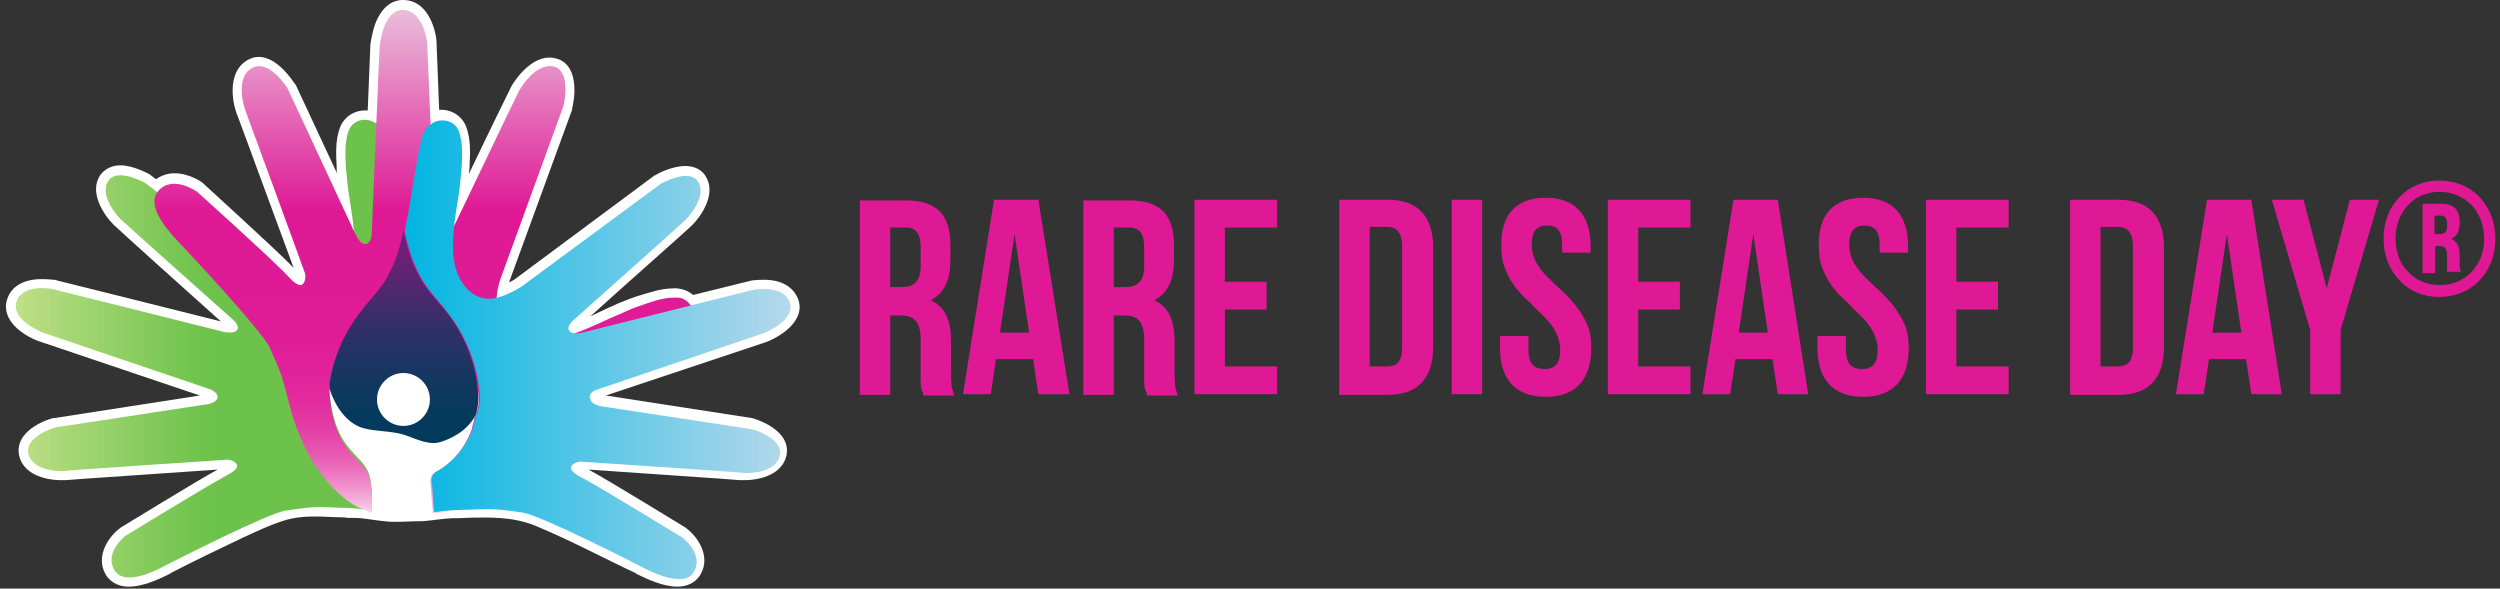 <?xml version="1.0" encoding="UTF-8"?> <svg xmlns="http://www.w3.org/2000/svg" xmlns:xlink="http://www.w3.org/1999/xlink" width="378px" height="89px" viewBox="0 0 378 89" version="1.1"><rect x="0" y="0" width="378" height="89" fill="#333333" stroke="none"/><title>Rare-disease-day-logo</title><defs><linearGradient x1="-0.177%" y1="50.018%" x2="99.849%" y2="50.018%" id="linearGradient-1"><stop stop-color="#C2E189" offset="0%"></stop><stop stop-color="#B0DA7C" offset="9.776%"></stop><stop stop-color="#7FC958" offset="37.94%"></stop><stop stop-color="#6CC24A" offset="51.91%"></stop></linearGradient><linearGradient x1="46.66%" y1="53.442%" x2="46.66%" y2="44.462%" id="linearGradient-2"><stop stop-color="#F9D2EA" offset="0%"></stop><stop stop-color="#F5B4DD" offset="2.065%"></stop><stop stop-color="#F090CC" offset="5.072%"></stop><stop stop-color="#EB70BD" offset="8.455%"></stop><stop stop-color="#E754B0" offset="12.19%"></stop><stop stop-color="#E43EA6" offset="16.41%"></stop><stop stop-color="#E22D9E" offset="21.34%"></stop><stop stop-color="#E02299" offset="27.44%"></stop><stop stop-color="#DF1B96" offset="35.99%"></stop><stop stop-color="#DF1995" offset="59.73%"></stop><stop stop-color="#EABEDB" offset="100%"></stop></linearGradient><linearGradient x1="49.983%" y1="99.561%" x2="49.983%" y2="-0.08%" id="linearGradient-3"><stop stop-color="#F9D2EA" offset="0%"></stop><stop stop-color="#F5B4DD" offset="2.065%"></stop><stop stop-color="#F090CC" offset="5.072%"></stop><stop stop-color="#EB70BD" offset="8.455%"></stop><stop stop-color="#E754B0" offset="12.19%"></stop><stop stop-color="#E43EA6" offset="16.41%"></stop><stop stop-color="#E22D9E" offset="21.34%"></stop><stop stop-color="#E02299" offset="27.44%"></stop><stop stop-color="#DF1B96" offset="35.99%"></stop><stop stop-color="#DF1995" offset="59.73%"></stop><stop stop-color="#EABEDB" offset="100%"></stop></linearGradient><linearGradient x1="49.608%" y1="100.093%" x2="49.608%" y2="-0.122%" id="linearGradient-4"><stop stop-color="#003B5C" offset="0%"></stop><stop stop-color="#053A5D" offset="14.35%"></stop><stop stop-color="#153661" offset="32.32%"></stop><stop stop-color="#2E3067" offset="52.2%"></stop><stop stop-color="#522770" offset="73.33%"></stop><stop stop-color="#6D2077" offset="87.21%"></stop></linearGradient><linearGradient x1="-0.494%" y1="49.762%" x2="100.007%" y2="49.762%" id="linearGradient-5"><stop stop-color="#00B5E2" offset="0%"></stop><stop stop-color="#B9D9EB" offset="100%"></stop></linearGradient><linearGradient x1="45.73%" y1="48.952%" x2="47.59%" y2="48.952%" id="linearGradient-6"><stop stop-color="#00B5E2" offset="0%"></stop><stop stop-color="#B9D9EB" offset="100%"></stop></linearGradient></defs><g id="Page-1" stroke="none" stroke-width="1" fill="none" fill-rule="evenodd"><g id="Rare-disease-day-logo" fill-rule="nonzero"><g id="Group"><path d="M115.9,51.7 C118.2,50.8 121.8,48.4 120.7,45.3 C120,43.4 118.2,42.3 115.5,42.3 C114.5,42.3 113.8,42.4 113.7,42.4 L104.8,44.6 C104.1,44 103.3,43.7 102.4,43.6 C102.2,43.6 102,43.6 101.8,43.6 C99.9,43.6 98,44.3 96.3,44.8 L96,44.9 C95.1,45.2 94.2,45.6 93.4,45.9 L93,46.1 C92.3,46.4 91.6,46.7 90.8,47.1 C90.3,47.3 89.8,47.6 89.3,47.8 C93.7,43.8 103.9,34.8 104.6,34.1 C106.2,32.5 108.4,29.1 106.6,26.5 C106.2,25.9 105.3,25.1 103.6,25.1 C101.6,25.1 99.3,26.3 99.1,26.5 L99,26.5 L78,42.1 C77.8,42.3 77.5,42.4 77.2,42.6 C77.1,42.6 77,42.7 77,42.7 C77,42.7 77,42.6 77,42.6 L86.5,16.6 L86.5,16.4 C86.7,15.8 87.9,10.1 84.3,8.9 C83.9,8.8 83.5,8.7 83.1,8.7 C79.9,8.7 77.5,12.7 77.3,13.1 C77,13.7 73.8,20.2 70.9,26.3 C70.9,26 71,25.6 71,25.3 L71,25 C71.1,23.2 71.2,21.1 70.5,19.2 C69.9,17.6 68.4,16.6 66.7,16.6 C66.6,16.6 66.5,16.6 66.4,16.6 L66,6.3 L66,6.2 C65.8,4 64.5,0.1 61.1,-6.48960052e-14 C58.5,-0.1 57.2,2.3 56.7,3.7 C56.2,5.2 56,6.7 56,6.8 L55.6,16.7 C55.5,16.7 55.3,16.7 55.2,16.7 C53.5,16.7 52,17.7 51.4,19.3 C50.7,21.2 50.8,23.3 50.9,25.1 L50.9,25.4 C50.9,25.7 50.9,26 51,26.3 L44.7,12.8 L44.6,12.7 C44.3,12.3 42,8.6 39.1,8.6 C38.5,8.6 37.9,8.8 37.4,9.1 C34,11.1 35.4,16.3 35.8,17.2 C36.1,17.9 42.6,35.7 44.4,40.5 C44.3,40.4 44.3,40.4 44.2,40.3 C41.6,37.6 31.2,28.2 30.8,27.8 L30.7,27.7 C30.5,27.5 28.6,26.2 26.4,26.2 C25.4,26.2 24.4,26.5 23.6,27.1 L22.8,26.5 L22.7,26.4 C22.5,26.3 20.2,25 18.2,25 C16.6,25 15.7,25.8 15.2,26.4 C13.4,29 15.6,32.4 17.2,34 C17.9,34.7 29.7,45.3 33.4,48.6 C29.1,47.5 8.2,42.3 8.2,42.3 L8.1,42.3 C8,42.3 7.3,42.2 6.3,42.2 C3.6,42.2 1.7,43.3 1.1,45.2 C-4.76285678e-14,48.4 3.6,50.8 5.9,51.6 L30.2,59.8 L8.3,63.2 L8.1,63.2 C5.8,63.8 2.2,65.7 2.9,68.9 C3.5,71.6 6.6,72.6 9.3,72.6 C9.5,72.6 9.7,72.6 9.9,72.6 C10.6,72.5 27.5,71.4 32.9,71 C29.6,72.8 18.7,79.5 18.2,79.8 L18.1,79.9 C16.6,81 14.3,84 16,86.9 C16.5,87.7 17.5,88.7 19.5,88.7 C21.6,88.7 24,87.6 25.6,86.8 L25.9,86.6 C29.4,84.8 32.9,83.1 36.5,81.4 C38.7,80.4 40.9,79.3 43.3,78.6 C45.8,77.9 48.3,78.1 50.8,78.2 C51.4,78.2 52,78.2 52.6,78.3 C53.4,78.3 54.2,78.3 55,78.4 C56.6,78.6 58.1,78.9 59.7,78.9 C61.1,78.9 62.5,78.8 64,78.8 C65.2,78.7 66.4,78.5 67.7,78.4 C68.6,78.3 69.5,78.4 70.4,78.3 C74.2,78.2 77.7,78.1 81.2,79.6 C83.8,80.7 86.4,81.9 89,83.2 C91.3,84.3 93.6,85.5 96,86.6 L96.3,86.8 C97.9,87.6 100.3,88.7 102.4,88.7 C104.4,88.7 105.4,87.7 105.9,86.9 C107.6,84 105.3,81 103.8,79.9 L103.7,79.8 C103.2,79.5 92.3,72.8 89,71 C94.4,71.4 111.2,72.5 111.9,72.6 C112.1,72.6 112.4,72.6 112.5,72.6 C115.2,72.6 118.3,71.6 118.9,68.9 C119.6,65.7 116,63.9 113.7,63.2 L113.6,63.2 L91.6,59.8 L115.9,51.7 L115.9,51.7 Z" id="Path" fill="#FFFFFF" style="mix-blend-mode: overlay;"></path><path d="M59.8,28.5 C59.4,26.3 59.2,24.1 58.6,21.9 C58.3,20.6 58.1,19.3 56.9,18.6 C56.9,18.6 56.9,18.6 56.8,18.6 C56.3,18.3 55.7,18.1 55.2,18.1 C54.1,18.1 53.1,18.7 52.7,19.8 C52.1,21.5 52.2,23.5 52.3,25.3 C52.4,26.3 52.5,27.3 52.6,28.3 C52.8,30 53.3,32.4 53.5,34.9 C53.7,36.9 53.6,39 53.1,40.8 C52.5,42.7 51,44.6 49,45 C47.3,45.4 45.6,44.6 44.2,43.8 C43.8,43.6 43.5,43.4 43.2,43.2 L23.7,29 L22,27.7 C22,27.7 19.9,26.5 18.2,26.5 C17.5,26.5 16.8,26.7 16.4,27.3 C15,29.3 17.4,32.3 18.2,33.1 C19,33.9 35.3,48.4 35.3,48.4 C35.3,48.4 36.2,49.2 35.9,49.8 C35.6,50.4 34.6,50.3 33.9,50.2 C33.2,50 7.9,43.7 7.9,43.7 C7.9,43.7 3.4,42.8 2.5,45.6 C1.6,48.4 6.5,50.3 6.5,50.3 L31.9,58.9 C31.9,58.9 33,59.4 32.9,60.1 C32.8,60.8 31.5,61.1 31.5,61.1 L8.5,64.6 C8.5,64.6 3.7,65.9 4.3,68.6 C4.9,71.3 9.3,71.3 9.8,71.2 C10.3,71.1 34.3,69.5 34.4,69.5 C35,69.5 36.1,70 35.8,70.7 C35.4,71.4 34.3,71.8 33.7,72.2 C30.6,73.9 19,81 19,81 C19,81 15.7,83.5 17.3,86.2 C18.9,88.9 24.3,85.9 25.2,85.4 C26.2,84.9 40.7,77.5 43.2,77.2 C44.6,77 45.9,76.8 47.3,76.7 C49.1,76.6 50.9,76.8 52.7,76.8 C53.3,76.8 54.9,77 56.1,77.1 C56.1,77.1 56.1,77.1 56.2,77.1 C56.5,70.2 55.1,70.7 52.5,67.4 C49.8,64 49.8,58.5 49.8,58.5 C49.8,58.5 49.8,58.5 49.8,58.6 C49.8,58.4 49.8,58.3 49.8,58.1 C50.3,54.2 52,50.3 54.4,47.2 C55.8,45.4 57.5,43.8 58.6,41.7 C59.7,39.7 60.4,37.4 60.9,35.2 C60.9,35 61,34.9 61,34.7 C60.5,32.7 60.1,30.6 59.8,28.5 Z" id="Path" fill="url(#linearGradient-1)"></path><g transform="translate(23, 1)"><path d="M48.7,62 C48.7,62 48.7,61.9 48.7,62 C48.7,61.9 48.7,62 48.7,62 Z" id="Path" fill="url(#linearGradient-2)"></path><path d="M81.4,45.1 C80.9,44.5 80.3,44 79.4,44 C79.2,44 79.1,44 78.9,44 C77.1,44 75.3,44.7 73.6,45.3 C72.6,45.6 71.6,46.1 70.7,46.5 C68.9,47.2 66.5,48.5 63.9,49.4 C62.1,50 60.1,50.5 58.2,50.5 C56.5,50.5 54.9,49.9 53.6,48.9 C52.1,47.8 51.9,45.7 52.1,43.9 C52.2,42.4 52.7,41.1 52.7,41.1 L62.2,15 C62.2,15 63.4,10 60.9,9.1 C60.6,9 60.4,9 60.1,9 C57.9,9 56,11.8 55.5,12.7 C55,13.6 47.5,29.4 45.4,33.7 C45.1,34.4 44.9,34.8 44.9,34.8 C44.9,34.8 44.4,35.9 43.7,35.8 C43,35.7 42.8,34.6 42.7,33.9 C42.7,33.5 42.4,25.1 42.1,17.6 C41.8,11.3 41.6,5.5 41.6,5.5 C41.6,5.5 41.1,0.7 38,0.5 C38,0.5 37.9,0.5 37.9,0.5 C34.9,0.5 34.4,6 34.4,6 L33.9,17.6 L33.2,34.5 C33.2,34.5 33.1,35.8 32.3,35.9 C31.5,36 30.9,34.7 30.9,34.7 L30.5,33.9 L20.5,12.4 C20.5,12.4 18.4,9 16.2,9 C15.8,9 15.5,9.1 15.1,9.3 C12.5,10.7 13.9,15.2 14.1,15.7 C14.3,16.2 23.1,40.2 23.1,40.3 C23.3,40.9 23.1,42.2 22.3,42.1 C21.5,41.9 20.7,40.9 20.2,40.4 C17.6,37.7 6.8,28 6.8,28 C6.8,28 3.2,25.4 1,27.8 C0.9,27.9 0.8,28 0.7,28.2 C-0.9,30.7 3.4,34.9 4.1,35.7 C4.9,36.5 16.8,49.2 17.8,51.6 C18.4,52.9 19,54.3 19.5,55.6 C20.1,57.4 20.5,59.3 21,61.1 C21.5,62.9 22.2,64.7 23,66.4 C23.8,68.1 24.7,69.6 25.9,71.1 C27.1,72.6 28.5,74 30.1,75.1 C30.7,75.5 31.4,75.8 32.1,76.1 C32.4,76.2 32.7,76.4 33.2,76.5 C33.5,69.6 32.1,70.1 29.5,66.8 C26.8,63.4 26.8,57.9 26.8,57.9 C26.8,57.9 26.8,57.9 26.8,58 C26.8,57.8 26.8,57.7 26.8,57.5 C27.3,53.6 29,49.7 31.4,46.6 C32.8,44.8 34.5,43.2 35.6,41.1 C36.7,39.1 37.4,36.8 37.9,34.6 C37.9,34.4 38,34.3 38,34.1 C38,34.3 38.1,34.4 38.1,34.6 C38.6,36.9 39.3,39.1 40.4,41.1 C41.5,43.1 43.2,44.7 44.6,46.6 C47,49.7 48.7,53.6 49.2,57.5 C49.5,59.4 49.5,60.5 48.7,62.3 C48.7,62.3 48.7,62.3 48.7,62.3 C48.7,62.5 48.6,62.9 48.4,63.5 C48.4,63.5 48.4,63.5 48.4,63.6 C48.4,63.6 48.4,63.6 48.4,63.7 C47.8,65.5 46.2,68.7 42.6,70.6 C42.6,70.6 42,71 42.1,72 C42.2,72.8 42.3,75.3 42.4,76.6 C43.3,76.7 44.2,76.4 44.5,76.3 C45,76.1 45.5,75.9 46,75.7 C49.8,74 53.3,71.1 55.8,67.7 C57.2,65.7 58.4,63.6 60.1,61.8 C61.8,60 63.9,58.7 66.1,57.5 C68.2,56.3 70.4,55.3 72.6,54.3 C74.7,53.3 76.9,52.3 79,51.1 C80.3,50.4 81.5,49.8 81.9,48.3 C82.1,46.9 81.9,45.9 81.4,45.1 Z M22.5,43.5 C23.3,43.8 24.1,44.1 25,44.1 C24.1,44 23.3,43.8 22.5,43.5 Z M30.5,36.1 C30.5,35.8 30.5,35.6 30.5,35.3 C30.5,35.6 30.5,35.8 30.5,36.1 Z" id="Shape" fill="url(#linearGradient-3)" style="mix-blend-mode: multiply;"></path></g><path d="M72.2,58.2 C71.7,54.3 70,50.4 67.6,47.3 C66.2,45.5 64.5,43.9 63.4,41.8 C62.3,39.8 61.6,37.5 61.1,35.3 C61.1,35.1 61,35 61,34.8 C61,35 60.9,35.1 60.9,35.3 C60.4,37.6 59.7,39.8 58.6,41.8 C57.5,43.8 55.8,45.4 54.4,47.3 C52,50.4 50.3,54.3 49.8,58.2 C49.8,58.4 49.8,58.5 49.8,58.7 C50.6,61.3 52.3,63.9 54.8,64.7 C56.9,65.3 59.2,65.1 61.3,65.8 C63,66.4 64.9,67.4 66.7,66.8 C67.9,66.4 70.5,65.4 71.9,62.8 C71.9,62.8 71.9,62.9 71.9,62.9 C72.4,61.2 72.4,60.1 72.2,58.2 Z M61,64.4 C58.8,64.4 57,62.6 57,60.4 C57,58.2 58.8,56.4 61,56.4 C63.2,56.4 65,58.2 65,60.4 C65,62.6 63.2,64.4 61,64.4 Z" id="Shape" fill="url(#linearGradient-4)"></path><g id="Path" transform="translate(61, 18)"><path d="M29,41 L54.4,32.4 C54.4,32.4 59.4,30.5 58.4,27.7 C57.8,26 55.9,25.7 54.5,25.7 C53.6,25.7 53,25.8 53,25.8 C53,25.8 48.6,26.9 43.4,28.2 C36.2,30 27.4,32.2 27,32.3 C26.7,32.4 26.3,32.4 25.9,32.4 C25.5,32.4 25.2,32.2 25,31.9 C24.7,31.3 25.6,30.5 25.6,30.5 C25.6,30.5 41.9,16 42.7,15.2 C43.5,14.4 45.9,11.4 44.5,9.4 C44.1,8.8 43.4,8.6 42.7,8.6 C41,8.6 38.9,9.8 38.9,9.8 L17.9,25.3 C17.6,25.5 17.2,25.7 16.9,25.9 C16.1,26.3 15.1,26.8 14.2,27 C13.5,27.2 12.8,27.2 12.1,27.1 C10.1,26.7 8.6,24.8 8,22.9 C7.4,21 7.4,18.9 7.6,16.9 C7.8,14.4 8.3,12.1 8.5,10.4 C8.6,9.4 8.7,8.4 8.8,7.4 C8.9,5.6 9,3.6 8.4,1.9 C8,0.8 7,0.2 5.9,0.2 C5.4,0.2 4.8,0.3 4.3,0.7 C4.3,0.7 4.3,0.7 4.3,0.7 C3,1.5 2.8,2.7 2.5,4.1 C2,6.3 1.7,8.5 1.3,10.7 C1,12.8 0.6,14.9 0.2,16.9 C0.2,17.1 0.3,17.2 0.3,17.4 C0.8,19.7 1.5,21.9 2.6,23.9 C3.7,25.9 5.4,27.5 6.8,29.4 C9.2,32.5 10.9,36.4 11.4,40.3 C11.7,42.2 11.7,43.3 10.9,45.1 C10.9,45.1 10.9,45.1 10.9,45.1 C10.9,45.3 10.8,45.7 10.6,46.3 C10.6,46.3 10.6,46.3 10.6,46.4 C10.6,46.4 10.6,46.4 10.6,46.5 C10,48.3 8.4,51.5 4.8,53.4 C4.8,53.4 4.2,53.8 4.3,54.8 C4.4,55.6 4.5,58.1 4.6,59.4 C4.6,59.4 4.6,59.4 4.6,59.4 C4.6,59.4 4.6,59.4 4.6,59.4 C4.7,59.4 4.7,59.4 4.8,59.4 C5.1,59.4 5.3,59.4 5.6,59.3 C6.7,59.2 8.1,59.1 8.5,59.1 C10.3,59.1 12.1,58.9 13.9,59 C15.3,59.1 16.6,59.3 18,59.5 C20.5,59.8 35.1,67.2 36,67.7 C37,68.2 42.4,71.1 43.9,68.5 C45.5,65.8 42.2,63.3 42.2,63.3 C42.2,63.3 30.6,56.2 27.5,54.5 C26.9,54.2 25.8,53.7 25.4,53 C25,52.3 26.2,51.8 26.8,51.8 C26.9,51.8 50.9,53.4 51.4,53.5 C51.9,53.6 56.3,53.6 56.9,50.9 C57.5,48.2 52.7,46.9 52.7,46.9 L29.7,43.4 C29.7,43.4 28.4,43.1 28.3,42.4 C27.8,41.5 29,41 29,41 Z" fill="url(#linearGradient-5)" style="mix-blend-mode: multiply;"></path><path d="M10.7,45 C10.7,45 10.7,44.9 10.7,45 C10.7,44.9 10.7,45 10.7,45 Z" fill="url(#linearGradient-6)"></path></g></g><g id="Group" transform="translate(130, 27)" fill="#DF1995"><path d="M9.6,32.6 C9.6,32.4 9.5,32.2 9.4,32.1 C9.3,31.8 9.2,31.3 9.2,30.5 C9.2,30.1 9.2,29.6 9.2,29 L9.2,24.4 C9.2,21.7 8.3,20.7 6.2,20.7 L4.6,20.7 L4.6,32.7 L0,32.7 L0,3.3 L6.9,3.3 C11.7,3.3 13.7,5.5 13.7,10.1 L13.7,12.4 C13.7,15.4 12.7,17.4 10.7,18.4 C13,19.4 13.8,21.6 13.8,24.7 L13.8,29.2 C13.8,30.7 13.8,31.6 14.3,32.8 L9.6,32.8 L9.6,32.6 Z M4.6,7.4 L4.6,16.4 L6.4,16.4 C8.1,16.4 9.2,15.6 9.2,13.3 L9.2,10.4 C9.2,8.3 8.5,7.4 6.9,7.4 L4.6,7.4 Z" id="Shape"></path><path d="M31.7,32.6 L27,32.6 L26.2,27.3 L20.6,27.3 L19.8,32.6 L15.6,32.6 L20.3,3.2 L27,3.2 L31.7,32.6 Z M21.2,23.3 L25.6,23.3 L23.4,8.4 L21.2,23.3 Z" id="Shape"></path><path d="M43.4,32.6 C43.4,32.4 43.3,32.2 43.2,32.1 C43.1,31.8 43,31.3 43,30.5 C43,30.1 43,29.6 43,29 L43,24.4 C43,21.7 42.1,20.7 40,20.7 L38.4,20.7 L38.4,32.7 L33.8,32.7 L33.8,3.3 L40.7,3.3 C45.5,3.3 47.5,5.5 47.5,10.1 L47.5,12.4 C47.5,15.4 46.5,17.4 44.5,18.4 C46.8,19.4 47.6,21.6 47.6,24.7 L47.6,29.2 C47.6,30.7 47.6,31.6 48.1,32.8 L43.4,32.8 L43.4,32.6 Z M38.4,7.4 L38.4,16.4 L40.2,16.4 C41.9,16.4 43,15.6 43,13.3 L43,10.4 C43,8.3 42.3,7.4 40.7,7.4 L38.4,7.4 Z" id="Shape"></path><polygon id="Path" points="55.2 15.6 61.5 15.6 61.5 19.8 55.2 19.8 55.2 28.4 63.1 28.4 63.1 32.6 50.6 32.6 50.6 3.2 63.1 3.2 63.1 7.4 55.2 7.4"></polygon><path d="M72.5,3.2 L79.8,3.2 C84.4,3.2 86.7,5.7 86.7,10.5 L86.7,25.4 C86.7,30.1 84.5,32.7 79.8,32.7 L72.5,32.7 L72.5,3.2 Z M77.1,7.4 L77.1,28.4 L79.7,28.4 C81.2,28.4 82,27.7 82,25.5 L82,10.2 C82,8.1 81.1,7.3 79.7,7.3 L77.1,7.3 L77.1,7.4 Z" id="Shape"></path><polygon id="Path" points="89.5 3.2 94.1 3.2 94.1 32.6 89.5 32.6"></polygon><path d="M103.7,2.9 C108.2,2.9 110.5,5.5 110.5,10.3 L110.5,11.2 L106.2,11.2 L106.2,10 C106.2,7.9 105.4,7.1 103.9,7.1 C102.4,7.1 101.6,7.9 101.6,10 C101.6,12 102.6,13.5 103.9,14.8 C104.6,15.5 105.3,16.2 106.1,16.9 C107.6,18.3 109,19.9 109.9,21.9 C110.4,22.9 110.6,24.2 110.6,25.6 C110.6,30.3 108.3,33 103.7,33 C99.2,33 96.8,30.4 96.8,25.6 L96.8,23.8 L101.1,23.8 L101.1,25.9 C101.1,28 102,28.8 103.5,28.8 C105,28.8 105.9,28.1 105.9,25.9 C105.9,23.9 104.9,22.4 103.6,21 C102.9,20.3 102.2,19.7 101.5,18.9 C100,17.6 98.5,16 97.7,13.9 C97.2,12.9 97,11.6 97,10.2 C96.9,5.5 99.2,2.9 103.7,2.9 Z" id="Path"></path><polygon id="Path" points="117.7 15.6 124 15.6 124 19.8 117.7 19.8 117.7 28.4 125.6 28.4 125.6 32.6 113.1 32.6 113.1 3.2 125.6 3.2 125.6 7.4 117.7 7.4"></polygon><path d="M143.4,32.6 L138.8,32.6 L138,27.3 L132.4,27.3 L131.6,32.6 L127.4,32.6 L132.1,3.2 L138.8,3.2 L143.4,32.6 Z M132.9,23.3 L137.3,23.3 L135.1,8.4 L132.9,23.3 Z" id="Shape"></path><path d="M151.7,2.9 C156.2,2.9 158.5,5.5 158.5,10.3 L158.5,11.2 L154.2,11.2 L154.2,10 C154.2,7.9 153.4,7.1 151.9,7.1 C150.4,7.1 149.6,7.9 149.6,10 C149.6,12 150.6,13.5 151.9,14.8 C152.6,15.5 153.3,16.2 154.1,16.9 C155.6,18.3 157,19.9 157.9,21.9 C158.4,22.9 158.6,24.2 158.6,25.6 C158.6,30.3 156.3,33 151.7,33 C147.2,33 144.8,30.4 144.8,25.6 L144.8,23.8 L149.1,23.8 L149.1,25.9 C149.1,28 150,28.8 151.5,28.8 C153,28.8 153.9,28.1 153.9,25.9 C153.9,23.9 152.9,22.4 151.6,21 C150.9,20.3 150.2,19.7 149.5,18.9 C148,17.6 146.5,16 145.7,13.9 C145.2,12.9 145,11.6 145,10.2 C144.9,5.5 147.2,2.9 151.7,2.9 Z" id="Path"></path><polygon id="Path" points="165.8 15.6 172.1 15.6 172.1 19.8 165.8 19.8 165.8 28.4 173.7 28.4 173.7 32.6 161.2 32.6 161.2 3.2 173.7 3.2 173.7 7.4 165.8 7.4"></polygon><path d="M183,3.2 L190.3,3.2 C194.9,3.2 197.2,5.7 197.2,10.5 L197.2,25.4 C197.2,30.1 195,32.7 190.3,32.7 L183,32.7 L183,3.2 Z M187.6,7.4 L187.6,28.4 L190.2,28.4 C191.7,28.4 192.5,27.7 192.5,25.5 L192.5,10.2 C192.5,8.1 191.6,7.3 190.2,7.3 L187.6,7.3 L187.6,7.4 Z" id="Shape"></path><path d="M215,32.6 L210.4,32.6 L209.6,27.3 L204,27.3 L203.2,32.6 L199,32.6 L203.7,3.2 L210.4,3.2 L215,32.6 Z M204.5,23.3 L208.9,23.3 L206.7,8.4 L204.5,23.3 Z" id="Shape"></path><polygon id="Path" points="219.3 22.9 213.5 3.2 218.3 3.2 221.8 16.6 225.3 3.2 229.7 3.2 223.9 22.9 223.9 32.6 219.3 32.6"></polygon><path d="M232.8,2.8 C234.3,1.2 236.4,0.3 238.8,0.3 C241.2,0.3 243.4,1.2 244.9,2.8 C246.4,4.4 247.3,6.5 247.3,9.1 C247.3,11.7 246.4,13.8 244.9,15.4 C243.4,17 241.2,17.9 238.8,17.9 C236.4,17.9 234.3,17 232.8,15.4 C231.3,13.8 230.4,11.7 230.4,9.1 C230.4,6.5 231.3,4.3 232.8,2.8 Z M234.1,14.1 C235.3,15.4 237,16.1 238.9,16.1 C240.8,16.1 242.5,15.4 243.7,14.1 C244.9,12.9 245.6,11.1 245.6,9.1 C245.6,7 244.9,5.3 243.7,4 C242.5,2.8 240.8,2 238.9,2 C237,2 235.3,2.7 234.1,4 C232.9,5.3 232.2,7 232.2,9.1 C232.2,11.1 232.9,12.9 234.1,14.1 Z M240.1,14.3 C240,14.1 240,14 240,13.8 C240,13.6 240,13.3 240,12.8 L240,11.7 C240,10.5 239.6,10.2 238.8,10.2 L238.2,10.2 L238.2,14.3 L236.3,14.3 L236.3,3.8 L239.1,3.8 C241,3.8 241.9,4.7 241.9,6.5 L241.9,6.7 C241.9,7.9 241.5,8.8 240.6,9.1 C241.6,9.5 241.9,10.4 241.9,11.6 L241.9,12.7 C241.9,13.3 241.9,13.7 242.1,14.1 L240.1,14.1 L240.1,14.3 Z M238.1,5.5 L238.1,8.4 L238.9,8.4 C239.6,8.4 240,8.1 240,7.2 L240,6.8 C240,6 239.7,5.6 239,5.6 L238.1,5.6 L238.1,5.5 Z" id="Shape"></path></g></g></g></svg>